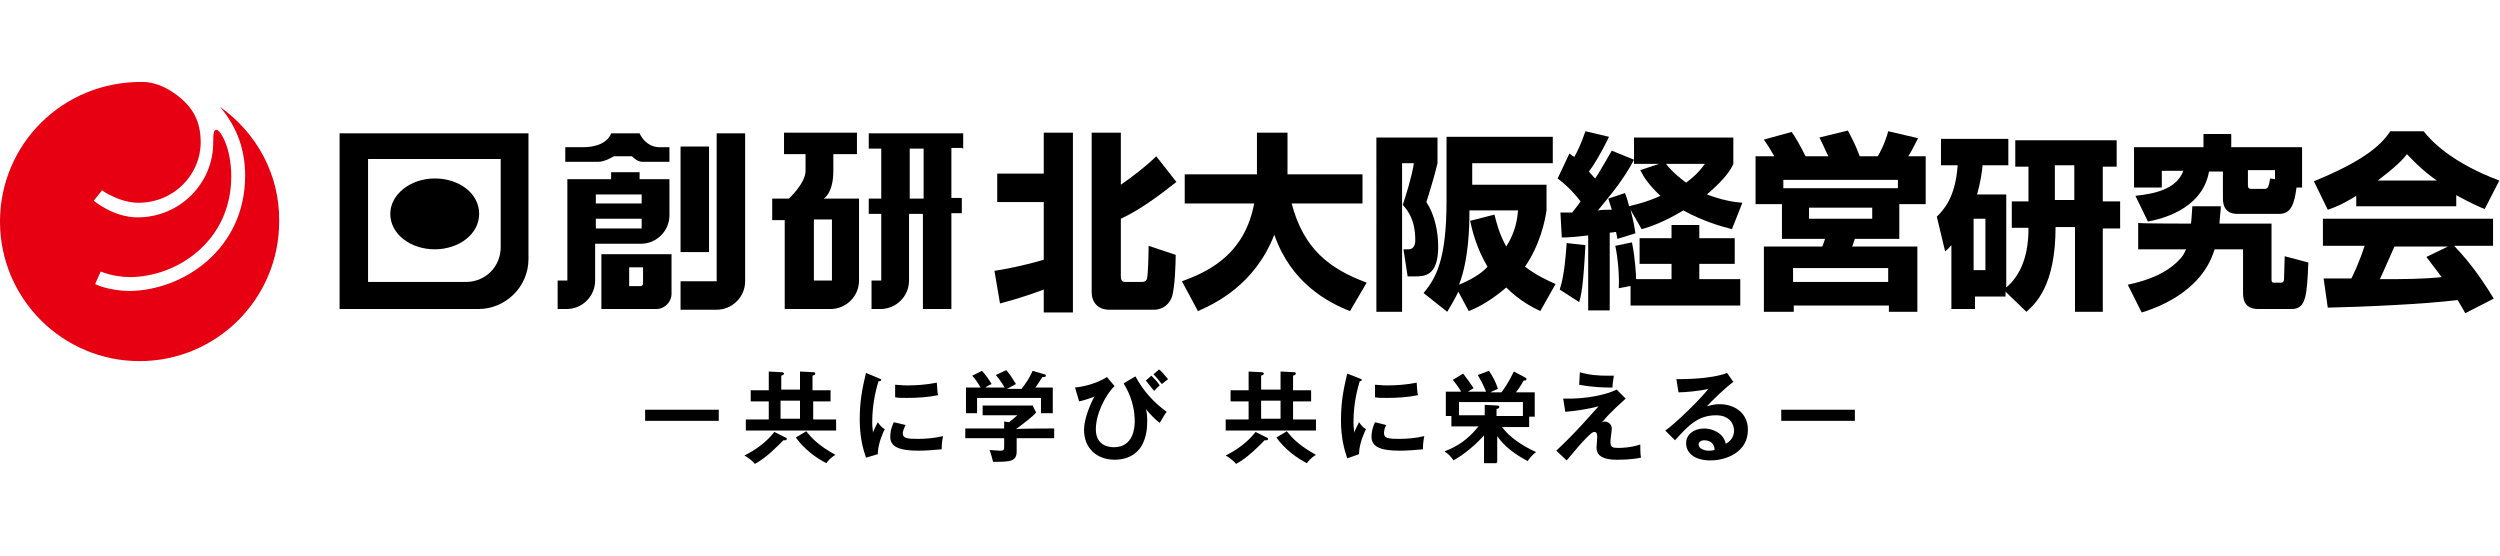 <?xml version="1.0" encoding="utf-8"?>
<!-- Generator: Adobe Illustrator 23.0.3, SVG Export Plug-In . SVG Version: 6.00 Build 0)  -->
<svg version="1.1" id="レイヤー_1" xmlns="http://www.w3.org/2000/svg" xmlns:xlink="http://www.w3.org/1999/xlink" x="0px"
	 y="0px" viewBox="0 0 360 80" style="enable-background:new 0 0 360 80;" xml:space="preserve">
<style type="text/css">
	.st0{fill:#E60012;}
</style>
<g>
	<g>
		<g>
			<g>
				<g>
					<path d="M143.2,39c1.3-0.2,4.1-0.7,7.1-1.6v-8.3h-6.7V25h6.7v-5.9h4.2v25.9h-4.2v-3.3c-2.7,1-4.1,1.4-6.3,2L143.2,39z
						 M157.1,19.1h4.3v7.5c1.6-1.1,3.7-2.7,5.1-4.1l2.9,3.7c-2.4,1.9-5.2,4-8,5.3v8.3c0,0.2,0,0.8,0.6,0.8h2.4c0.2,0,0.7,0,0.8-0.6
						c0.1-0.7,0.2-2.9,0.2-4.6l3.9,1.3c0,1-0.1,5-0.6,6.2c-0.6,1.4-1.8,1.7-2.5,1.7h-6.5c-1.6,0-2.5-1.1-2.5-2.5V19.1H157.1z"/>
				</g>
			</g>
			<g>
				<g>
					<path d="M170.2,40.5c4.5-1.6,9.1-4.3,10.4-11.2h-10v-4.2h10.4v-6h4.4v6h10.8v4.2H186c1.7,6.5,5.4,9.4,10.8,11.4l-2.4,4.1
						c-3.3-1.3-8.5-4.1-10.9-11c-2.8,7.2-8.5,9.9-11,11L170.2,40.5z"/>
				</g>
			</g>
			<g>
				<g>
					<path d="M198.3,19.8h8.7v3.7c-0.3,1.2-0.5,2.1-1.6,5.6c1.2,1.8,1.7,4.3,1.7,6.4c0,4.3-2,4.3-3.4,4.3h-1l-0.6-3.9h0.7
						c0.6,0,1-0.4,1-1.3c0-3-1.1-4.3-1.8-5.1c0.4-1.2,1.3-4,1.6-6h-1.7v21.4h-3.7V19.8H198.3z M221.8,44.8c-1-0.5-2.9-1.4-4.9-3.4
						c-2.1,1.8-3.9,2.8-5.4,3.4l-1.5-2.8c-0.6,1.3-1.1,2-1.6,2.9l-3.4-2.7c1.8-2.2,3.3-4.8,3.3-13.3v-9.2h15.3v3.8H212v3.1h10.7v3.7
						c-0.2,1.4-0.9,4.9-3.1,8.1c1.7,1.3,3.3,2,4.4,2.5L221.8,44.8z M215.2,30.9c0.3,1.2,0.7,2.8,1.7,4.6c1.4-2.2,1.6-4.1,1.7-5.2h-7
						c0,2.4-0.1,7.1-1.5,10.7c2.4-1,3.6-2,4.1-2.6c-1.6-2.7-2.2-5.2-2.5-6.6L215.2,30.9z"/>
				</g>
			</g>
			<g>
				<g>
					<path d="M224.7,30.6c1,0,1.2,0,1.7,0c0.8-1,1-1.3,1.2-1.6c-1.3-1.7-2.5-2.7-3.3-3.3l1.7-3.6c0.4,0.3,0.5,0.4,0.7,0.5
						c0.4-0.7,1-1.9,1.6-3.7l3.4,0.8c-1.2,2.5-2.4,4.4-2.9,5c0.3,0.3,0.5,0.6,0.9,1c0.5-0.7,1-1.6,2.4-4l3.2,1.3
						c-1.4,2.7-3.3,5-5.2,7.3c0.7-0.1,1.1-0.1,2-0.1c-0.2-0.6-0.3-1-0.5-1.6l2.4-0.8c0.2,0.5,0.3,0.8,0.6,1.9
						c0.2-0.1,2.4-0.5,4.5-1.5c-1.7-1.6-2.4-2.7-2.9-3.7l2.7-0.9h-3.6v-3.8h14.3v3.8c-0.3,0.7-1,2-3.8,4.4c2.1,0.8,3.8,1.1,5.1,1.2
						l-1.5,3.8c-1.5-0.4-4.1-1.1-7-2.7c-2.8,1.7-4.9,2.4-6,2.7l-1.6-2.8c0.3,1.2,0.5,2,0.7,3.4l-2.6,0.8c-0.1-0.5-0.1-0.7-0.2-1
						c-0.3,0-0.4,0.1-0.9,0.1v11.2h-3.1V33.9c-1.8,0.2-2.7,0.3-3.8,0.3L224.7,30.6z M228.3,35.3c-0.3,5.9-0.6,7.2-0.9,8.2l-2.8-1.8
						c0.7-2.1,0.9-5.3,1-6.7L228.3,35.3z M234.7,41.2l-1.6,0.3c0.1-1.6-0.1-4.3-0.5-6.1l2.4-0.5c0.5,2.4,0.6,5,0.6,5.3h5.1v-2.2
						h-4.6v-3.7h4.6v-1.9h4v1.9h5.1v3.7h-5.1v2.2h5.9V44h-15.8V41.2z M239.9,23.6c1.1,1.4,2.5,2.4,2.9,2.7c1.6-1.2,2.1-1.9,2.7-2.7
						H239.9z"/>
				</g>
			</g>
			<g>
				<g>
					<path d="M255.5,22.5c-0.8-1.4-1.1-1.8-1.5-2.4l4-1.1c0.4,0.5,1.2,1.9,2,3.5h3.3c-0.5-0.9-0.5-1.1-1.3-2.7l4.1-1
						c0.4,0.8,1,1.8,1.7,3.7h2.6c0.8-1.3,1.4-3.1,1.5-3.6l4.3,1c-0.3,0.6-0.9,1.8-1.4,2.6h2.5v6.9h-3.8v5h-6.4
						c-0.1,0.2-0.3,1-0.4,1.1h9.4v9.4h-4.1V44h-13.7v0.9H254v-9.4h8.4c0.2-0.4,0.3-0.8,0.4-1.1h-6.2v-5h-3.8v-6.9
						C252.7,22.5,255.5,22.5,255.5,22.5z M273.3,25.9h-16.5v1.2h16.5V25.9z M258.2,38.6v2h13.7v-2H258.2z M260.5,29.9v1.6h9.1v-1.6
						H260.5z"/>
				</g>
			</g>
			<g>
				<g>
					<path d="M288.8,42v0.7h-4.4v1.8h-3.4v-9.2c-0.2,0.2-0.3,0.4-0.9,0.9l-1.2-5c0.9-0.9,2.7-2.7,3-7.4h-2.4v-3.8h9.7v3.8h-3.7
						c-0.1,1-0.3,2.4-0.8,4.2h4.2v13.4c3.2-2.7,3.2-7.2,3.2-8.6h-2.4V29h2.4v-5h-1.9v-3.8h14.6V24h-2v5h2.5v3.9h-2.5v12h-4V32.7H296
						c0,8.6-3,11.1-4.2,12.2L288.8,42z M284.2,31.5v7.4h1.7v-7.4H284.2z M295.9,28.8h2.8v-5h-2.8V28.8z"/>
				</g>
			</g>
			<g>
				<g>
					<path d="M315.5,32.2c0.1-0.7,0.1-1.3,0.2-2.5h4.1c0,0.6-0.1,1-0.2,2.5h7.5v8c0,0.2,0,0.5,0.3,0.5h1.1c0.3,0,0.4-0.3,0.4-0.5
						c0-0.5,0.1-3,0.1-3.3l3.4,0.9c-0.2,4.7-0.3,6.7-2.4,6.7h-4.8c-2.2,0-2.2-1.7-2.2-2.4v-6.2h-4.1c-1.9,6.4-8.9,8.6-10.5,9.1l-2-4
						c2.8-0.6,5.7-1.6,7.7-3.9c0.3-0.3,0.6-1,0.7-1.2h-6.9v-3.8C307.9,32.2,315.5,32.2,315.5,32.2z M307.5,28.2
						c2.7-0.3,5.9-0.9,6.9-3.6h-3.1v2.4h-4v-5.8h10v-1.9h4v1.9h10.2v5.8h-0.8c-0.3,2.2-0.7,3.8-2.5,3.8h-6c-1.6,0-2.1-1-2.1-2.2
						v-3.9h-2c-1,5.6-7.2,6.9-8.8,7.2L307.5,28.2z M323.7,26.6c0,0.3,0,0.6,0.5,0.6h1.9c0.5,0,0.6-0.3,0.8-1.5l0.7,0.1v-1.3h-3.9
						v2.1H323.7z"/>
				</g>
			</g>
			<g>
				<g>
					<path d="M339.3,28.2c-2.1,1.3-3.2,1.7-4.1,2l-2-4.1c6.6-2.7,9.5-4.9,11-7.2h4.8c1.1,1.4,4,4.5,10.9,7.1l-2.1,4.1
						c-0.8-0.3-2.1-0.9-4.1-2v1.6h-14.4V28.2z M355,45.1c-0.3-0.5-0.6-1.1-1.1-1.9c-4.6,0.6-13.9,1-18.7,1.1l-0.6-4.2
						c0.1,0,3.6,0,4,0c0.2-0.4,1.1-2.2,1.9-4.7h-6v-3.9H359v3.9h-5.6c1.2,1.3,3.1,3.3,5.7,7.6L355,45.1z M350.9,26
						c-2.4-1.7-3.6-3.1-4.3-3.8c-0.6,0.8-1.7,1.9-4.2,3.8H350.9z M352.5,35.5h-7.7c-1,2.2-1.3,3-2.1,4.7c3.2,0,6.1,0,8.9-0.3
						c-1.1-1.5-1.7-2.2-2.2-2.9L352.5,35.5z"/>
				</g>
			</g>
		</g>
	</g>
	<g>
		<g>
			<path class="st0" d="M31.7,15.4c2,2.4,3.6,5.5,3.6,9.9c0,10.6-8.9,16.5-16.6,16.6c-2.8,0-4.9-0.9-5-1l0,0l0,0l0,0l0.8-1.8
				c0,0,0.5,0.2,1.2,0.4c0.8,0.2,1.8,0.4,3,0.4c6.7,0,14.6-5.1,14.6-14.5c0-4.2-1.6-6.7-2.1-6.7c-0.4,0-0.5,0.3-0.5,1.9
				c0,5.7-4.7,10.7-10.9,10.7c-3.5,0-6.3-2.4-6.3-2.4l1.2-1.5c0,0,0.6,0.5,1.6,0.9c1,0.5,2.4,0.9,3.6,0.9c5.2,0,9-4.1,9-8.7
				c0-3.1-1.2-4.9-2.8-6.3c-1.4-1.2-3.4-2.4-5.6-2.4C9,11.7,0,20.8,0,31.9s9,20.1,20.1,20.1s20.1-9,20.1-20.1
				C40.3,25.1,36.9,19.1,31.7,15.4z"/>
			<g>
				<g>
					<g>
						<g>
							<path d="M48.9,19.2v25.3h20c3.9,0,7.2-3.2,7.2-7.2V19.2H48.9z M72.1,35.6c0,2.8-2.2,5-5,5H53V22.9h19.1V35.6z"/>
						</g>
					</g>
					<g>
						<path d="M69,30.8c0,2.9-2.9,5.1-6.4,5.1s-6.4-2.2-6.4-5.1c0-2.8,2.9-5.1,6.4-5.1C66.2,25.7,69,27.9,69,30.8z"/>
					</g>
				</g>
			</g>
			<g>
				<g>
					<g>
						<g>
							<path d="M86.6,36.5v8h7.9c1.2,0,2.2-1,2.2-2.2v-5.7H86.6z M92.6,40.8c0,0.3-0.2,0.4-0.4,0.4h-1.6v-2.7h2V40.8z"/>
						</g>
					</g>
					<g>
						<rect x="98" y="21.1" width="4.1" height="15.2"/>
					</g>
					<g>
						<g>
							<path d="M103.2,19.2v21.3H98v4.1h5.2c2.2,0,4.1-1.8,4.1-4.1V19.2H103.2z"/>
						</g>
					</g>
					<g>
						<g>
							<path d="M92.1,25.8v-1H88v1h-6.3v14.6h-1.4v4.1h1.3c2.2,0,4.1-1.8,4.1-4.1v-5.3h6.6c2.2,0,4.1-1.8,4.1-4.1v-5.2H92.1z
								 M92.4,32.9h-6.6v-1.4h6.6V32.9z M92.4,29.3h-6.6v-1.3h6.6V29.3z"/>
						</g>
					</g>
					<g>
						<path d="M95,21.2c-2.1,0-2.9-2-2.9-2H88c0,0-0.5,2-4.1,2c-1.2,0-2.5,0-2.5,0v2.1c0,0,3.9,0,4.8,0s2.2-0.8,2.2-0.8h2.6
							c0,0,0.7,0.8,1.5,0.8s3.9,0,3.9,0v-2.1C96.5,21.2,95.9,21.2,95,21.2z"/>
					</g>
				</g>
			</g>
			<g>
				<g>
					<g>
						<g>
							<path d="M138.7,21.4v-2.2h-13.6v2.2h1.8v7.2h-1.8v2.2h1.8v9.6h-1.4v4.1h1.3c2.2,0,4.1-1.8,4.1-4.1v-9.6h2v13.7h4.1V30.7h1.5
								v-2.2H137v-7.2h1.6V21.4z M133,28.6h-2v-7.2h2V28.6z"/>
						</g>
					</g>
					<g>
						<g>
							<path d="M118.6,28.6c0,0,1.4-0.7,1.4-4v-2.4h3.4v-3.1h-10.5v3.1h3.1v2.4c0,1.8-2.4,4-2.4,4h-2.4v3.1h1.8v12.8h6.6
								c2.2,0,4.1-1.8,4.1-4.1V28.6H118.6z M117.2,40.4v-8.8h2.6v8.8H117.2z"/>
						</g>
					</g>
				</g>
			</g>
		</g>
	</g>
</g>
<g>
	<g>
		<path d="M103.5,59v1.6H92.9V59H103.5z"/>
		<path d="M113.1,63c0.1,0,0.2,0.1,0.2,0.2s-0.1,0.2-0.2,0.2c-0.1,0-0.2,0-0.3,0c-0.8,0.8-2.4,2.5-4.1,3.4c-0.3-0.4-1.1-1-1.5-1.2
			c0.3-0.2,2.6-1.2,4.3-3.4L113.1,63z M115.2,56.2v-2.7l2,0.1c0.1,0,0.2,0.1,0.2,0.2c0,0.2-0.2,0.2-0.4,0.3v2.1h2.6v1.6h-2.5v2.6
			h3.3v1.6h-13v-1.6h3.3v-2.6h-2.6v-1.6h2.6v-2.7l1.9,0.1c0.1,0,0.3,0.1,0.3,0.2c0,0.1-0.1,0.2-0.4,0.3v2h2.7V56.2z M112.4,57.7v2.6
			h2.8v-2.6H112.4z M116.1,62.1c0.8,1,1.7,2,4.2,3.4c-0.7,0.4-1.2,1-1.3,1.2c-1.4-0.7-3.2-2-4.4-3.7L116.1,62.1z"/>
		<path d="M126.6,54.5c0.2,0.1,0.3,0.1,0.3,0.2c0,0.1-0.1,0.2-0.4,0.2c-0.2,0.7-0.9,2.9-0.9,5.9c0,0.8,0.1,1.1,0.1,1.5
			c0-0.1,0.5-1.1,0.7-1.5c0.3,0.4,0.5,0.7,1,1c-0.2,0.4-1,2.1-1,3.6l-1.7,0.5c-0.4-1.2-0.9-2.9-0.9-5.5c0-2.7,0.4-4.6,0.9-6.7
			L126.6,54.5z M130.4,61.2c-0.3,0.6-0.4,1-0.4,1.2c0,0.7,0.6,0.8,2.2,0.8c1,0,2.4-0.1,3.6-0.4c-0.2,0.9-0.2,1.7-0.2,1.9
			c-0.9,0.1-2.5,0.2-3.3,0.2c-2.9,0-4.1-0.6-4.1-2c0-0.3,0-1,0.5-2.1L130.4,61.2z M128.9,55.4c0.4,0,0.9,0.1,1.7,0.1
			c1.3,0,2.9-0.1,4.3-0.4c0.1,1.3,0.1,1.6,0.2,1.8c-1.4,0.3-3,0.4-4.5,0.4c-0.8,0-1.3,0-1.7-0.1V55.4z"/>
		<path d="M151.8,61.7v1.4h-5.4v1.9c0,1.5-1,1.5-3.4,1.5c-0.1-0.4-0.3-1.2-0.5-1.7c0.2,0,1.3,0.1,1.5,0.1c0.6,0,0.6-0.1,0.6-0.8v-1
			H139v-1.4h5.6v-1l0.7,0.1c0.5-0.4,1-0.8,1.2-1h-5v-1.4h7.2l0.5,1c-0.5,0.6-1.7,1.5-2.9,2.4C146.4,61.7,151.8,61.7,151.8,61.7z
			 M144.8,56.1c-0.2-0.5-0.8-1.4-1.4-2.1l1.5-0.7c0.4,0.4,1.1,1.5,1.4,2c-0.2,0.1-1.3,0.7-1.3,0.7h2.1c0.7-0.9,1.1-1.5,1.6-2.6
			l1.7,0.5c0.1,0,0.2,0.1,0.2,0.2c0,0.2-0.2,0.2-0.5,0.2c-0.5,0.8-0.8,1.2-1,1.5h2.5v3.7h-1.7v-2.2h-9.2v2.2h-1.6v-3.7h2.1
			c-0.2-0.4-0.8-1.3-1.2-1.7l1.4-0.7c0.5,0.5,1.1,1.4,1.4,1.9c-0.5,0.2-0.8,0.4-0.9,0.5h2.9V56.1z"/>
		<path d="M160.5,55.6c-1.2,1.1-2.7,3.9-2.7,6.2c0,2.4,1.9,2.6,2.6,2.6c2.8,0,3-2.8,3-3.7c0-2.9-1.2-4.8-1.6-5.5l1.7-1
			c1.2,2.2,2.7,3.8,4.5,5.1c-0.4,0.5-0.6,1-1,1.6c-0.8-0.6-1.4-1.3-2-2c0.1,0.3,0.2,0.7,0.2,1.7c0,1.1-0.1,2.2-0.7,3.4
			c-0.4,0.8-1.5,2.2-4,2.2s-4.4-1.6-4.4-4.3c0-1.6,0.9-3.7,1.5-4.8c-0.7,0.3-1.7,0.6-2.2,0.7l-0.6-2c1.1-0.1,3-0.5,4.6-1.5
			L160.5,55.6z M165.8,54.1c0.3,0.3,1,1,1.2,1.4c-0.3,0.3-0.4,0.3-0.8,0.8c-0.1-0.1-0.8-1-1.2-1.5L165.8,54.1z M166.9,53.2
			c0.4,0.3,0.8,0.8,1.3,1.4c-0.4,0.3-0.4,0.3-0.9,0.7c-0.4-0.5-0.7-0.9-1.2-1.4L166.9,53.2z"/>
		<path d="M182.4,63c0.1,0,0.2,0.1,0.2,0.2s-0.1,0.2-0.2,0.2c-0.1,0-0.2,0-0.3,0c-0.8,0.8-2.4,2.5-4.1,3.4c-0.3-0.4-1.1-1-1.5-1.2
			c0.3-0.2,2.6-1.2,4.3-3.4L182.4,63z M184.4,56.2v-2.7l2,0.1c0.1,0,0.2,0.1,0.2,0.2c0,0.2-0.2,0.2-0.4,0.3v2.1h2.6v1.6h-2.6v2.6
			h3.3v1.6h-13v-1.6h3.3v-2.6h-2.6v-1.6h2.6v-2.7l1.9,0.1c0.1,0,0.3,0.1,0.3,0.2c0,0.1-0.1,0.2-0.4,0.3v2h2.8V56.2z M181.6,57.7v2.6
			h2.8v-2.6H181.6z M185.3,62.1c0.8,1,1.7,2,4.2,3.4c-0.7,0.4-1.2,1-1.3,1.2c-1.4-0.7-3.2-2-4.4-3.7L185.3,62.1z"/>
		<path d="M195.8,54.5c0.2,0.1,0.3,0.1,0.3,0.2c0,0.1-0.1,0.2-0.3,0.2c-0.2,0.7-0.9,2.9-0.9,5.9c0,0.8,0.1,1.1,0.1,1.5
			c0-0.1,0.5-1.1,0.7-1.5c0.3,0.4,0.5,0.7,1,1c-0.2,0.4-1,2.1-1,3.6L194,66c-0.4-1.2-0.9-2.9-0.9-5.5c0-2.7,0.4-4.6,0.9-6.7
			L195.8,54.5z M199.6,61.2c-0.3,0.6-0.3,1-0.3,1.2c0,0.7,0.6,0.8,2.2,0.8c1,0,2.4-0.1,3.6-0.4c-0.2,0.9-0.2,1.7-0.2,1.9
			c-0.9,0.1-2.5,0.2-3.3,0.2c-2.9,0-4.1-0.6-4.1-2c0-0.3,0-1,0.5-2.1L199.6,61.2z M198,55.4c0.4,0,0.9,0.1,1.7,0.1
			c1.3,0,2.9-0.1,4.3-0.4c0.1,1.3,0.1,1.6,0.2,1.8c-1.4,0.3-3,0.4-4.5,0.4c-0.8,0-1.3,0-1.7-0.1V55.4z"/>
		<path d="M215.5,66.7h-1.8v-4c-1.9,2.1-3.7,3.2-4.4,3.6c-0.3-0.5-0.8-1-1.3-1.3c1.8-0.7,3.3-1.6,4.9-3.6h-3.9v-1.5h-0.8v-3.5h2.2
			c-0.1-0.2-0.6-1-1.2-1.7l1.5-0.9c0.4,0.5,1.1,1.5,1.5,2.1c-0.2,0.1-0.5,0.3-0.8,0.5h2.6c-0.4-1-0.9-1.9-1.2-2.4l1.6-0.6
			c0.5,0.7,1,1.6,1.3,2.6c-0.5,0.2-0.7,0.3-1.1,0.5h1.6c1.2-1.6,1.5-2.5,1.8-3l1.7,0.9c0.1,0,0.1,0.1,0.1,0.2c0,0.2-0.1,0.2-0.4,0.2
			c-0.4,0.8-0.9,1.4-1.1,1.7h2.7v3.5h-0.8v1.5h-3.9c1,1.4,2.9,2.7,4.9,3.6c-0.6,0.4-1.2,1.2-1.2,1.3c-1.7-0.9-3.3-2-4.4-3.6v3.8
			H215.5z M219.3,59.8v-1.9h-9.2v1.9h3.7v-1.5l1.9,0.1c0.1,0,0.2,0.1,0.2,0.2c0,0.1,0,0.2-0.4,0.3v1h3.8V59.8z"/>
		<path d="M234.1,57.4c-0.3,0.3-2.1,1.8-3.4,3.4c0.1,0,0.2-0.1,0.3-0.1c0.7,0,1.1,0.5,1.1,1c0,0.3-0.2,1.6-0.2,1.9
			c0,0.8,0.3,0.9,1.1,0.9c0.3,0,1.8,0,3.2-0.5c0,0.4,0,1.4,0.1,1.9c-1.4,0.3-2.8,0.3-3.5,0.3c-2.8,0-2.9-1.2-2.9-1.8
			c0-0.2,0.1-1.2,0.1-1.5c0-0.2,0-0.7-0.4-0.7c-0.3,0-0.6,0.3-1.2,0.9c-0.6,0.6-1.4,1.5-2.8,3.2l-1.5-1.4c2.8-2.6,5.1-5.3,6.1-6.4
			c-1.4,0.4-3.5,0.7-4.8,0.8l-0.3-1.9c3.4,0.1,6.3-0.6,7.7-1.3L234.1,57.4z M227.5,53.6c1.3,0.4,2.6,0.5,4,0.5c0.4,0,0.6,0,0.9,0
			c-0.1,0.6-0.2,1.2-0.2,1.7c-0.2,0-0.3,0-0.6,0c-0.4,0-2.1,0-4.2-0.4L227.5,53.6z"/>
		<path d="M249.6,55c-0.9,0.6-3.3,2.9-3.8,3.5c0.4-0.1,1-0.3,1.8-0.3c2.1,0,4.1,1.2,4.1,3.7c0,3.2-3.1,4.4-5.4,4.4
			c-2.2,0-3.5-1-3.5-2.5c0-1.2,1.1-2.1,2.6-2.1c1.1,0,2.8,0.6,3.1,2.2c1.2-0.6,1.2-1.7,1.2-1.9c0-0.8-0.5-2.2-2.6-2.2
			c-2.6,0-4,1.5-5.9,3.6l-1.4-1.4c1.5-1,5.4-4.9,6.2-6c-1.2,0.3-3.4,0.5-4.3,0.5l-0.3-1.9c1,0,5,0,7.3-0.9L249.6,55z M245.4,63.4
			c-0.5,0-0.8,0.3-0.8,0.6c0,0.6,0.8,0.9,1.5,0.9c0.4,0,0.7-0.1,0.8-0.1C246.9,63.9,246.3,63.4,245.4,63.4z"/>
		<path d="M267.1,59v1.6h-10.6V59H267.1z"/>
	</g>
</g>
</svg>
